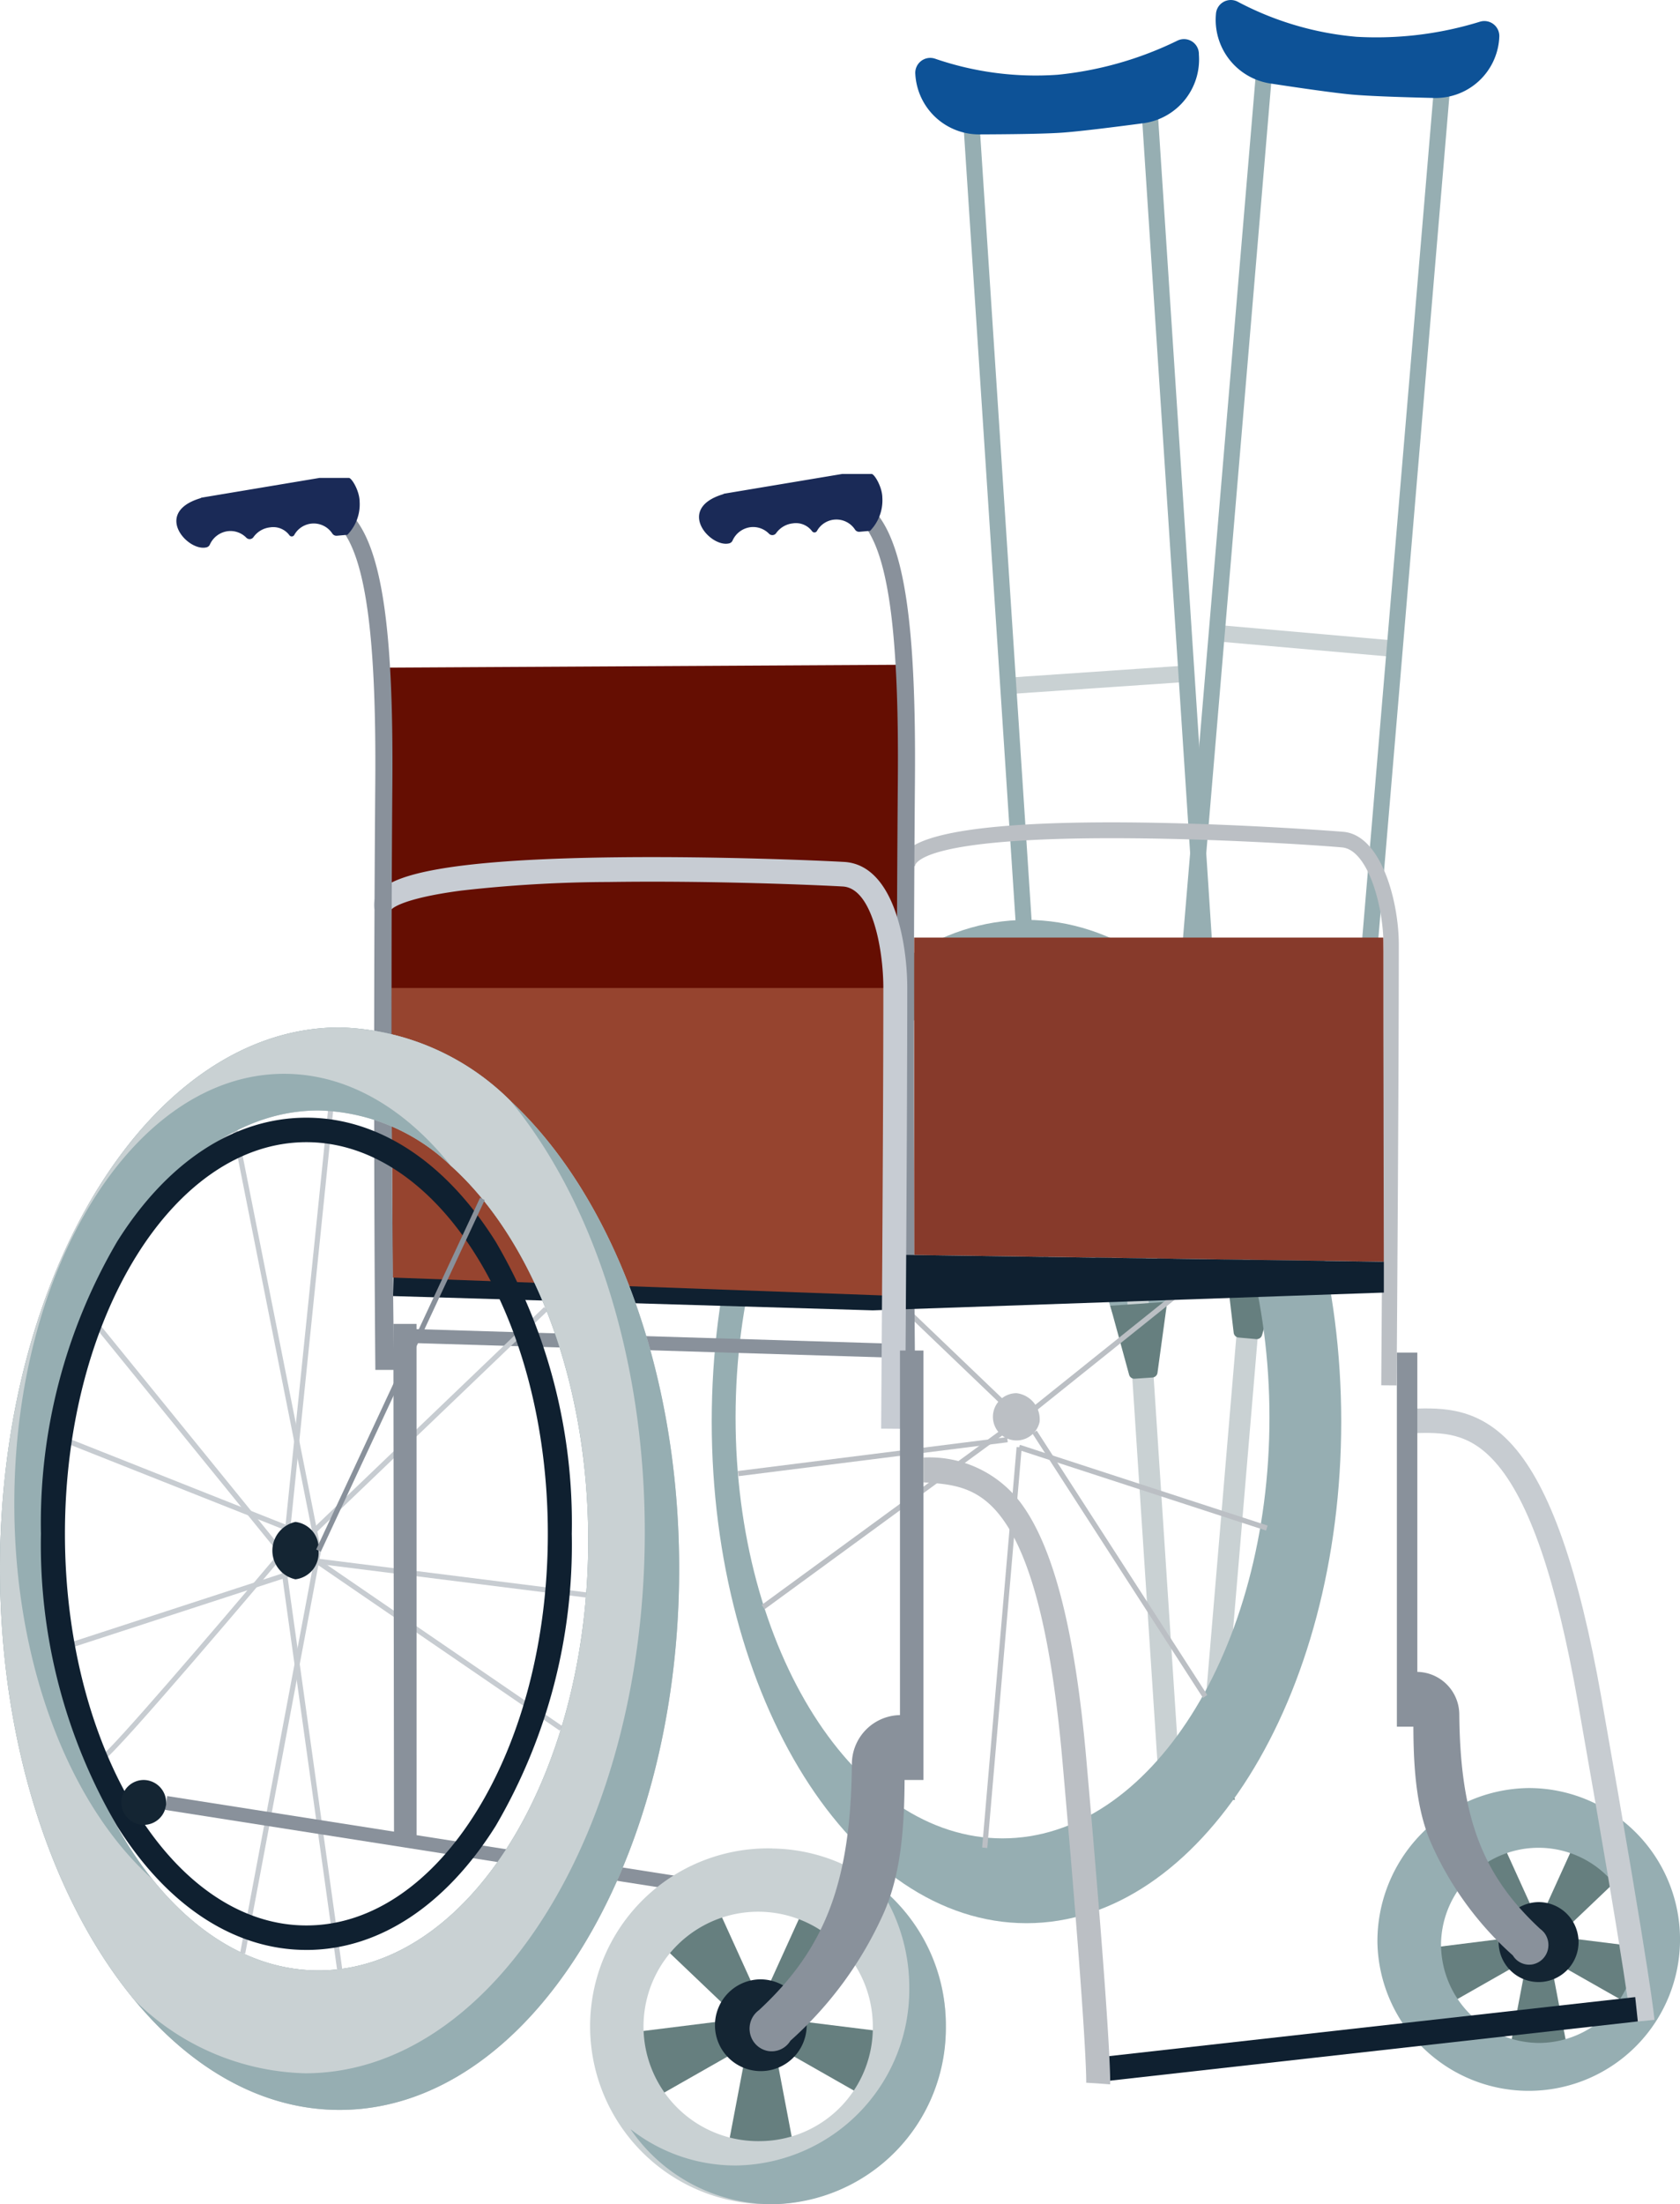 <svg id="Group_44232" data-name="Group 44232" xmlns="http://www.w3.org/2000/svg" xmlns:xlink="http://www.w3.org/1999/xlink" width="98.179" height="128.746" viewBox="0 0 98.179 128.746">
  <defs>
    <clipPath id="clip-path">
      <rect id="Rectangle_20842" data-name="Rectangle 20842" width="98.179" height="128.746" fill="none"/>
    </clipPath>
  </defs>
  <path id="Path_591135" data-name="Path 591135" d="M80.571,47.224l-10.415.711-.062-.957,10.415-.711Z" transform="translate(-11.204 -7.395)" fill="#c9d1d3"/>
  <path id="Path_591136" data-name="Path 591136" d="M81.776,59.8l-.937.064L77.438,7.91l-9.478.647,3.4,51.952-.937.064L66.96,7.664,78.313,6.89Z" transform="translate(-10.703 -1.101)" fill="#96aeb2"/>
  <path id="Path_591137" data-name="Path 591137" d="M79.436,87.685l-3.051.208L71.106,70.742l.9-.288L77.06,86.886l1.577-.108,2.871-16.974.925.164Z" transform="translate(-11.366 -11.158)" fill="#96aeb2"/>
  <path id="Path_591138" data-name="Path 591138" d="M81.32,115.761l-1.245.085L77.33,73.908l1.245-.085Z" transform="translate(-12.361 -11.8)" fill="#c9d1d3"/>
  <g id="Group_44231" data-name="Group 44231">
    <g id="Group_44230" data-name="Group 44230" clip-path="url(#clip-path)">
      <path id="Path_591139" data-name="Path 591139" d="M82.862,127.028l-3.12.213.56-3.264a.183.183,0,0,1,.166-.153l1.227-.084a.182.182,0,0,1,.186.129Z" transform="translate(-12.746 -19.779)" fill="#667f7f"/>
      <path id="Path_591140" data-name="Path 591140" d="M79.694,94.924l-1.04.071a.316.316,0,0,1-.326-.235l-1.1-4.028,3.327-.228-.567,4.142a.319.319,0,0,1-.292.278" transform="translate(-12.344 -14.466)" fill="#667f7f"/>
      <path id="Path_591141" data-name="Path 591141" d="M80.239,3.627a3.757,3.757,0,0,1-3.212,4c-1.784.237-3.8.488-4.815.558s-3.046.094-4.845.1a3.731,3.731,0,0,1-3.7-3.524.875.875,0,0,1,1.151-.9A18.093,18.093,0,0,0,71.99,4.8,20.565,20.565,0,0,0,79,2.8a.871.871,0,0,1,1.238.746Z" transform="translate(-10.176 -0.434)" fill="#0d5297"/>
      <path id="Path_591142" data-name="Path 591142" d="M94.988,45.318l-10.4-.915.081-.955,10.4.915Z" transform="translate(-13.521 -6.945)" fill="#c9d1d3"/>
      <path id="Path_591143" data-name="Path 591143" d="M93.471,57.945l-.936-.082L96.913,5.987l-9.464-.833L83.071,57.03l-.935-.082L86.593,4.117l11.336,1Z" transform="translate(-13.129 -0.658)" fill="#96aeb2"/>
      <path id="Path_591144" data-name="Path 591144" d="M87.849,85.147,84.8,84.879,82.14,67.106l.928-.145,2.55,17.027,1.575.139L92.558,67.8l.891.3Z" transform="translate(-13.129 -10.703)" fill="#96aeb2"/>
      <path id="Path_591145" data-name="Path 591145" d="M84.879,113.055l-1.243-.109L87.17,71.07l1.243.109Z" transform="translate(-13.369 -11.36)" fill="#c9d1d3"/>
      <path id="Path_591146" data-name="Path 591146" d="M85.3,124.453l-3.115-.274,1.039-3.14a.182.182,0,0,1,.188-.125l1.226.108a.184.184,0,0,1,.164.156Z" transform="translate(-13.137 -19.327)" fill="#667f7f"/>
      <path id="Path_591147" data-name="Path 591147" d="M87.045,92.236l-1.038-.092a.319.319,0,0,1-.287-.283l-.488-4.153L88.552,88l-1.177,4.006a.316.316,0,0,1-.33.229" transform="translate(-13.624 -14.02)" fill="#667f7f"/>
      <path id="Path_591148" data-name="Path 591148" d="M101.129,2.272a3.727,3.727,0,0,1-3.77,3.451c-1.8-.042-3.825-.107-4.843-.2s-3.025-.381-4.8-.653A3.76,3.76,0,0,1,84.577.816.87.87,0,0,1,85.849.1,18.154,18.154,0,0,0,92.8,2.15a20.5,20.5,0,0,0,7.221-.887.876.876,0,0,1,1.112.929Z" transform="translate(-13.517 0)" fill="#0d5297"/>
      <path id="Path_591149" data-name="Path 591149" d="M99.455,135.281l1.05,3.309,5.18-2.946-.348-1.1Z" transform="translate(-15.897 -21.507)" fill="#667f7f"/>
      <path id="Path_591150" data-name="Path 591150" d="M103.845,127.817l-2.75,2.045L105.434,134l.911-.677Z" transform="translate(-16.159 -20.431)" fill="#667f7f"/>
      <path id="Path_591151" data-name="Path 591151" d="M111.951,129.862l-2.75-2.045-2.5,5.5.911.677Z" transform="translate(-17.056 -20.431)" fill="#667f7f"/>
      <path id="Path_591152" data-name="Path 591152" d="M112.354,138.59l1.05-3.309-5.883-.733-.348,1.1Z" transform="translate(-17.131 -21.507)" fill="#667f7f"/>
      <path id="Path_591153" data-name="Path 591153" d="M105,141.421h3.4l-1.136-5.955h-1.126Z" transform="translate(-16.783 -21.653)" fill="#667f7f"/>
      <path id="Path_591154" data-name="Path 591154" d="M95.812,133.359a8.843,8.843,0,1,0,8.841-9.052,8.948,8.948,0,0,0-8.841,9.052m3.717,0a5.7,5.7,0,1,1,5.7,5.837,5.771,5.771,0,0,1-5.7-5.837" transform="translate(-15.315 -19.87)" fill="#96aeb2"/>
      <path id="Path_591155" data-name="Path 591155" d="M104.244,134.626a2.335,2.335,0,1,0,2.334-2.39,2.363,2.363,0,0,0-2.334,2.39" transform="translate(-16.663 -21.137)" fill="#142533"/>
      <path id="Path_591156" data-name="Path 591156" d="M98.381,116.223l.242.009a2.5,2.5,0,0,1,2.372,2.494c.055,6.038,1.369,9.4,4.73,12.517a1.132,1.132,0,0,1,.2.186l.005,0h0a1.17,1.17,0,0,1,.262.912,1.143,1.143,0,0,1-.922.974,1.113,1.113,0,0,1-1.145-.524,19.169,19.169,0,0,1-4.712-6.41c-1.156-2.537-1.192-5.787-1.032-10.163" transform="translate(-15.714 -18.577)" fill="#89919b"/>
      <path id="Path_591157" data-name="Path 591157" d="M67.9,63.954c-10.159,0-18.394,13.118-18.394,29.3s8.235,29.3,18.394,29.3,18.394-13.118,18.394-29.3-8.235-29.3-18.394-29.3M66.5,117.6c-8.614,0-15.6-11-15.6-24.579s6.983-24.579,15.6-24.579,15.6,11,15.6,24.579S75.114,117.6,66.5,117.6" transform="translate(-7.913 -10.223)" fill="#96aeb2"/>
      <path id="Path_591158" data-name="Path 591158" d="M72.8,87.007,72.5,87l.418-17.805.3.008Z" transform="translate(-11.588 -11.06)" fill="#bbbfc4"/>
      <path id="Path_591159" data-name="Path 591159" d="M78.229,88.277l-.271-.133,4.67-9.967.27.132Z" transform="translate(-12.461 -12.496)" fill="#bbbfc4"/>
      <path id="Path_591160" data-name="Path 591160" d="M71.141,96.72l-.185-.241L84.3,85.787l.185.242Z" transform="translate(-11.342 -13.713)" fill="#bbbfc4"/>
      <path id="Path_591161" data-name="Path 591161" d="M67.634,95.684l-13.61-13.03.2-.224L67.838,95.46Z" transform="translate(-8.635 -13.176)" fill="#bbbfc4"/>
      <path id="Path_591162" data-name="Path 591162" d="M68.616,124.02l-.3-.027L70.33,100.6l.3.027Z" transform="translate(-10.92 -16.081)" fill="#bbbfc4"/>
      <path id="Path_591163" data-name="Path 591163" d="M81.783,115.073,71.815,99.629l.25-.171L82.033,114.9Z" transform="translate(-11.479 -15.898)" fill="#bbbfc4"/>
      <path id="Path_591164" data-name="Path 591164" d="M85.313,105.454l-14.477-4.716.092-.292L85.4,105.162Z" transform="translate(-11.323 -16.056)" fill="#bbbfc4"/>
      <path id="Path_591165" data-name="Path 591165" d="M51.362,102.191l-.036-.3L67.061,99.91l.036.3Z" transform="translate(-8.204 -15.97)" fill="#bbbfc4"/>
      <path id="Path_591166" data-name="Path 591166" d="M53.153,109.771l-.174-.25L67.786,98.7l.175.25Z" transform="translate(-8.468 -15.777)" fill="#bbbfc4"/>
      <path id="Path_591167" data-name="Path 591167" d="M71.8,98.532a1.38,1.38,0,1,1-1.348-1.676A1.539,1.539,0,0,1,71.8,98.532" transform="translate(-11.046 -15.482)" fill="#bbbfc4"/>
      <path id="Path_591168" data-name="Path 591168" d="M26.7,46.383l30.28-.168.3,36.953L27.32,82.011Z" transform="translate(-4.268 -7.387)" fill="#650e02"/>
      <path id="Path_591169" data-name="Path 591169" d="M91.624,90.058l-.9-.007c0-.173.129-17.377.129-25.736,0-2.273-.916-5.532-2.406-5.679-1.059-.1-6.6-.488-12.33-.535-9.485-.078-11.9.828-12.487,1.374-.147.136-.148.224-.148.253l-.9,0a1.259,1.259,0,0,1,.444-.932c3.079-2.847,25.286-1.093,25.505-1.071,2.2.216,3.219,4.063,3.219,6.594,0,8.362-.127,25.569-.129,25.742" transform="translate(-10.004 -9.138)" fill="#bbbfc4"/>
      <path id="Path_591170" data-name="Path 591170" d="M110.91,133.764c-.008-.076-.1-1.819-3.083-18.7-1.272-7.2-2.849-11.782-4.823-14.005-1.58-1.781-3.133-1.742-4.778-1.7l-.492.01-.018-1.431.476-.01c1.71-.045,3.837-.1,5.847,2.167,2.155,2.429,3.844,7.242,5.164,14.714,3.024,17.121,3.093,18.744,3.1,18.818Z" transform="translate(-15.619 -15.651)" fill="#c7ccd1"/>
      <rect id="Rectangle_20840" data-name="Rectangle 20840" width="1.196" height="21.851" transform="translate(81.633 79.002)" fill="#89919b"/>
      <path id="Path_591171" data-name="Path 591171" d="M91.037,84.114l-27.452-.392V65.182H91s.011.162.01.8c-.006,4.529.023,18.135.023,18.135" transform="translate(-10.164 -10.419)" fill="#873a2b"/>
      <path id="Path_591172" data-name="Path 591172" d="M63.1,85.43l-1,.011c0-.151-.156-15.387-.005-34.246.066-8.288-.517-12.86-1.884-14.738a3.057,3.057,0,0,0,.433-1.051c.071.072.139.15.208.233,1.643,2,2.312,6.652,2.242,15.565-.15,18.85,0,34.076.005,34.227" transform="translate(-9.625 -5.659)" fill="#89919b"/>
      <path id="Path_591173" data-name="Path 591173" d="M50.35,37.009h0a.286.286,0,0,0,.233-.171,1.334,1.334,0,0,1,1.087-.784,1.3,1.3,0,0,1,1.043.386.272.272,0,0,0,.419-.037,1.374,1.374,0,0,1,.962-.566,1.177,1.177,0,0,1,1.138.46.169.169,0,0,0,.282-.016A1.3,1.3,0,0,1,57.74,36.2a.285.285,0,0,0,.259.127l.619-.055a2.554,2.554,0,0,0,.718-1.932c-.006-.646-.476-1.406-.633-1.391H56.992L50.1,34.1c-.016,0-.043.024-.09.039-2.741.841-.759,3.091.338,2.872" transform="translate(-7.772 -5.266)" fill="#1a2a57"/>
      <path id="Path_591174" data-name="Path 591174" d="M56.4,94.057l-28.339-.865.024-.817,28.339.865Z" transform="translate(-4.485 -14.765)" fill="#89919b"/>
      <path id="Path_591175" data-name="Path 591175" d="M27.343,89.566l28.034.834,29.866-1.038v-1.8L27.4,86.733Z" transform="translate(-4.371 -13.864)" fill="#0f2030"/>
      <path id="Path_591176" data-name="Path 591176" d="M56.213,86.655,27.294,85.6l-.076-16.914H56.213Z" transform="translate(-4.351 -10.979)" fill="#96442f"/>
      <path id="Path_591177" data-name="Path 591177" d="M57.055,92.98l-1.4-.011c0-.173.129-17.376.129-25.734,0-2.239-.643-5.83-2.368-5.93-1.351-.079-7.639-.354-13.722-.262a78.055,78.055,0,0,0-8.568.5c-3.556.469-4.071,1.078-4.083,1.1l-1-.005a1.2,1.2,0,0,1,.293-1.078c.817-.786,3.156-1.845,13.994-1.962,5.933-.065,11.892.2,13.164.272,2.909.169,3.687,4.706,3.687,7.359,0,8.364-.129,25.572-.129,25.745" transform="translate(-4.161 -9.526)" fill="#c7ccd3"/>
      <path id="Path_591178" data-name="Path 591178" d="M26.842,85.719H25.75c0-.151-.156-15.387-.005-34.246.066-8.288-.517-12.861-1.884-14.739a3.045,3.045,0,0,0,.433-1.05c.071.072.139.15.208.233,1.643,2,2.313,6.652,2.242,15.564-.15,18.851.1,34.088.1,34.239" transform="translate(-3.814 -5.704)" fill="#89919b"/>
      <path id="Path_591179" data-name="Path 591179" d="M13.993,37.287h0a.287.287,0,0,0,.233-.171,1.334,1.334,0,0,1,1.087-.784,1.3,1.3,0,0,1,1.043.386.272.272,0,0,0,.419-.037,1.374,1.374,0,0,1,.962-.566,1.175,1.175,0,0,1,1.138.46.169.169,0,0,0,.282-.016,1.3,1.3,0,0,1,2.226-.083.285.285,0,0,0,.259.127l.619-.055a2.551,2.551,0,0,0,.717-1.932c-.005-.646-.475-1.406-.632-1.391H20.635l-6.89,1.152c-.016,0-.043.024-.09.039-2.741.841-.759,3.091.338,2.872" transform="translate(-1.961 -5.311)" fill="#1a2a57"/>
      <path id="Path_591180" data-name="Path 591180" d="M21.02,103,15.981,77.66l.293-.061,5.039,25.342Z" transform="translate(-2.554 -12.404)" fill="#c7ccd1"/>
      <path id="Path_591181" data-name="Path 591181" d="M7.118,117.5l-.134-.274c.51-.263,6.438-7.167,10.353-11.808L6.536,92.121l.23-.2,10.963,13.492-.082.1c-1,1.187-9.8,11.6-10.529,11.98" transform="translate(-1.045 -14.694)" fill="#c7ccd1"/>
      <path id="Path_591182" data-name="Path 591182" d="M17.438,105.367l-13.01-5.16.108-.286,13.01,5.16Z" transform="translate(-0.708 -15.972)" fill="#c7ccd1"/>
      <path id="Path_591183" data-name="Path 591183" d="M20.1,101.911l-.3-.032L22.352,77l.3.032Z" transform="translate(-3.165 -12.308)" fill="#c7ccd1"/>
      <path id="Path_591184" data-name="Path 591184" d="M21.856,104.122l-.2-.224L35.26,90.868l.2.224Z" transform="translate(-3.461 -14.525)" fill="#c7ccd1"/>
      <path id="Path_591185" data-name="Path 591185" d="M22.82,132.426l-3.29-23.59.3-.044,3.29,23.59Z" transform="translate(-3.122 -17.39)" fill="#c7ccd1"/>
      <path id="Path_591186" data-name="Path 591186" d="M17,131.338l-.294-.058,4.431-23.515.293.058Z" transform="translate(-2.67 -17.226)" fill="#c7ccd1"/>
      <path id="Path_591187" data-name="Path 591187" d="M4.033,113.892l-.091-.292,14.477-4.716.091.292Z" transform="translate(-0.63 -17.404)" fill="#c7ccd1"/>
      <path id="Path_591188" data-name="Path 591188" d="M37.755,110.628,22.02,108.652l.036-.3,15.735,1.977Z" transform="translate(-3.52 -17.319)" fill="#c7ccd1"/>
      <path id="Path_591189" data-name="Path 591189" d="M36.219,118.409l-14.277-9.778.166-.255,14.277,9.778Z" transform="translate(-3.507 -17.323)" fill="#c7ccd1"/>
      <path id="Path_591190" data-name="Path 591190" d="M43.367,130.671l-31.881-5,.121-.808,31.881,5Z" transform="translate(-1.836 -19.958)" fill="#89919b"/>
      <path id="Path_591191" data-name="Path 591191" d="M29.833,75.719a14.656,14.656,0,0,0-9.988-4.289C8.885,71.43,0,85.585,0,103.043c0,10.278,3.079,19.413,7.851,25.186,3.331,4.034,7.487,6.426,11.994,6.426,10.962,0,19.845-14.152,19.845-31.612,0-11.66-3.962-21.845-9.858-27.324m-3.5,3.775c4.8,4.3,8.044,12.5,8.044,21.9,0,13.871-7.059,25.114-15.766,25.114-3.668,0-7.045-2-9.722-5.344-3.679-4.6-6.043-11.744-6.043-19.77,0-13.871,7.058-25.115,15.766-25.115a11.534,11.534,0,0,1,7.721,3.214l0,0" transform="translate(0 -11.418)" fill="#bbbfc4"/>
      <path id="Path_591192" data-name="Path 591192" d="M29.833,75.719a14.656,14.656,0,0,0-9.988-4.289C8.885,71.43,0,85.585,0,103.043c0,10.278,3.079,19.413,7.851,25.186,3.331,4.034,7.487,6.426,11.994,6.426,10.962,0,19.845-14.152,19.845-31.612,0-11.66-3.962-21.845-9.858-27.324m-3.5,3.775c4.8,4.3,8.044,12.5,8.044,21.9,0,13.871-7.059,25.114-15.766,25.114-3.668,0-7.045-2-9.722-5.344-3.679-4.6-6.043-11.744-6.043-19.77,0-13.871,7.058-25.115,15.766-25.115a11.534,11.534,0,0,1,7.721,3.214l0,0" transform="translate(0 -11.418)" fill="#96aeb2"/>
      <path id="Path_591193" data-name="Path 591193" d="M29.833,75.719a14.652,14.652,0,0,0-9.987-4.289C8.885,71.43,0,85.585,0,103.043c0,10.278,3.08,19.413,7.852,25.186a14.644,14.644,0,0,0,9.983,4.286c10.962,0,19.846-14.153,19.846-31.612,0-10.277-3.078-19.41-7.848-25.185m-11.22,50.788c-3.669,0-7.045-2-9.722-5.344-4.807-4.3-8.055-12.5-8.055-21.91,0-13.871,7.059-25.114,15.766-25.114,3.674,0,7.053,2,9.732,5.353l0,0c4.8,4.3,8.044,12.5,8.044,21.9,0,13.871-7.059,25.114-15.766,25.114" transform="translate(0 -11.418)" fill="#c9d1d3"/>
      <path id="Path_591194" data-name="Path 591194" d="M18.357,126.313c-4.2,0-8.129-2.571-11.06-7.238a32.486,32.486,0,0,1-4.449-17.068A32.486,32.486,0,0,1,7.3,84.94c2.93-4.668,6.858-7.238,11.06-7.238s8.129,2.57,11.06,7.238a32.486,32.486,0,0,1,4.449,17.068,32.486,32.486,0,0,1-4.449,17.068c-2.93,4.667-6.858,7.238-11.06,7.238m0-47.181c-7.781,0-14.11,10.262-14.11,22.875s6.33,22.875,14.11,22.875,14.11-10.262,14.11-22.875-6.33-22.875-14.11-22.875" transform="translate(-0.455 -12.42)" fill="#0f2030"/>
      <path id="Path_591195" data-name="Path 591195" d="M21.641,107.481a1.539,1.539,0,0,1-1.348,1.676,1.716,1.716,0,0,1,0-3.352,1.539,1.539,0,0,1,1.348,1.676" transform="translate(-3.028 -16.912)" fill="#142533"/>
      <path id="Path_591196" data-name="Path 591196" d="M11.06,125.088a1.311,1.311,0,1,1-1.311-1.342,1.327,1.327,0,0,1,1.311,1.342" transform="translate(-1.349 -19.78)" fill="#142533"/>
      <path id="Path_591197" data-name="Path 591197" d="M28.718,122.292H27.4l-.037-30.252h1.353Z" transform="translate(-4.374 -14.712)" fill="#89919b"/>
      <path id="Path_591198" data-name="Path 591198" d="M60.248,141.1l-1.206,3.8L53.1,141.518l.4-1.258Z" transform="translate(-8.487 -22.42)" fill="#667f7f"/>
      <path id="Path_591199" data-name="Path 591199" d="M55.423,132.534l3.156,2.348-4.98,4.744-1.045-.777Z" transform="translate(-8.4 -21.185)" fill="#667f7f"/>
      <path id="Path_591200" data-name="Path 591200" d="M46.118,134.882l3.156-2.348,2.868,6.315-1.045.778Z" transform="translate(-7.372 -21.185)" fill="#667f7f"/>
      <path id="Path_591201" data-name="Path 591201" d="M45.44,144.9l-1.206-3.8,6.753-.842.4,1.259Z" transform="translate(-7.071 -22.42)" fill="#667f7f"/>
      <path id="Path_591202" data-name="Path 591202" d="M54.5,148.151H50.6l1.3-6.836H53.2Z" transform="translate(-8.088 -22.588)" fill="#667f7f"/>
      <path id="Path_591203" data-name="Path 591203" d="M51.779,128.505A10.394,10.394,0,1,0,61.928,138.9a10.272,10.272,0,0,0-10.149-10.39M51.116,145.6a6.7,6.7,0,1,1,6.545-6.7,6.625,6.625,0,0,1-6.545,6.7" transform="translate(-6.654 -20.541)" fill="#c9d1d3"/>
      <path id="Path_591204" data-name="Path 591204" d="M58.278,131.029a10.51,10.51,0,0,1,1.87,6.007A10.272,10.272,0,0,1,50,147.427a9.951,9.951,0,0,1-6.142-2.121,10.065,10.065,0,0,0,8.278,4.384A10.272,10.272,0,0,0,62.284,139.3a10.458,10.458,0,0,0-4.006-8.27" transform="translate(-7.01 -20.944)" fill="#96aeb2"/>
      <path id="Path_591205" data-name="Path 591205" d="M55.091,140.35a2.68,2.68,0,1,1-2.679-2.743,2.713,2.713,0,0,1,2.679,2.743" transform="translate(-7.949 -21.996)" fill="#142533"/>
      <rect id="Rectangle_20841" data-name="Rectangle 20841" width="1.373" height="25.084" transform="translate(52.594 78.882)" fill="#89919b"/>
      <path id="Path_591206" data-name="Path 591206" d="M61.118,119.225l-.278.011a2.864,2.864,0,0,0-2.722,2.863c-.064,6.931-1.572,10.787-5.43,14.368a1.281,1.281,0,0,0-.229.213l-.007.006h0a1.339,1.339,0,0,0-.3,1.048,1.313,1.313,0,0,0,1.059,1.118,1.28,1.28,0,0,0,1.315-.6,21.994,21.994,0,0,0,5.408-7.359c1.327-2.912,1.369-6.643,1.185-11.666" transform="translate(-8.334 -19.057)" fill="#89919b"/>
      <path id="Path_591207" data-name="Path 591207" d="M22.263,103.945l-.271-.132L31.57,83.269l.271.133Z" transform="translate(-3.515 -13.31)" fill="#89919b"/>
      <path id="Path_591208" data-name="Path 591208" d="M76.446,143.79l-.152-1.422,31.463-3.529.152,1.422Z" transform="translate(-12.195 -22.192)" fill="#0f2030"/>
      <path id="Path_591209" data-name="Path 591209" d="M75.139,137.942l-1.394-.108.7.054-.7-.043c0-.082.077-2.19-1.393-18.831-.633-7.169-1.789-11.8-3.533-14.152-1.394-1.883-2.972-1.978-4.585-2.083V101.33a6.68,6.68,0,0,1,5.7,2.667c1.906,2.574,3.153,7.445,3.811,14.888,1.509,17.08,1.4,18.984,1.4,19.057" transform="translate(-10.267 -16.197)" fill="#bbbfc4"/>
    </g>
  </g>
</svg>
